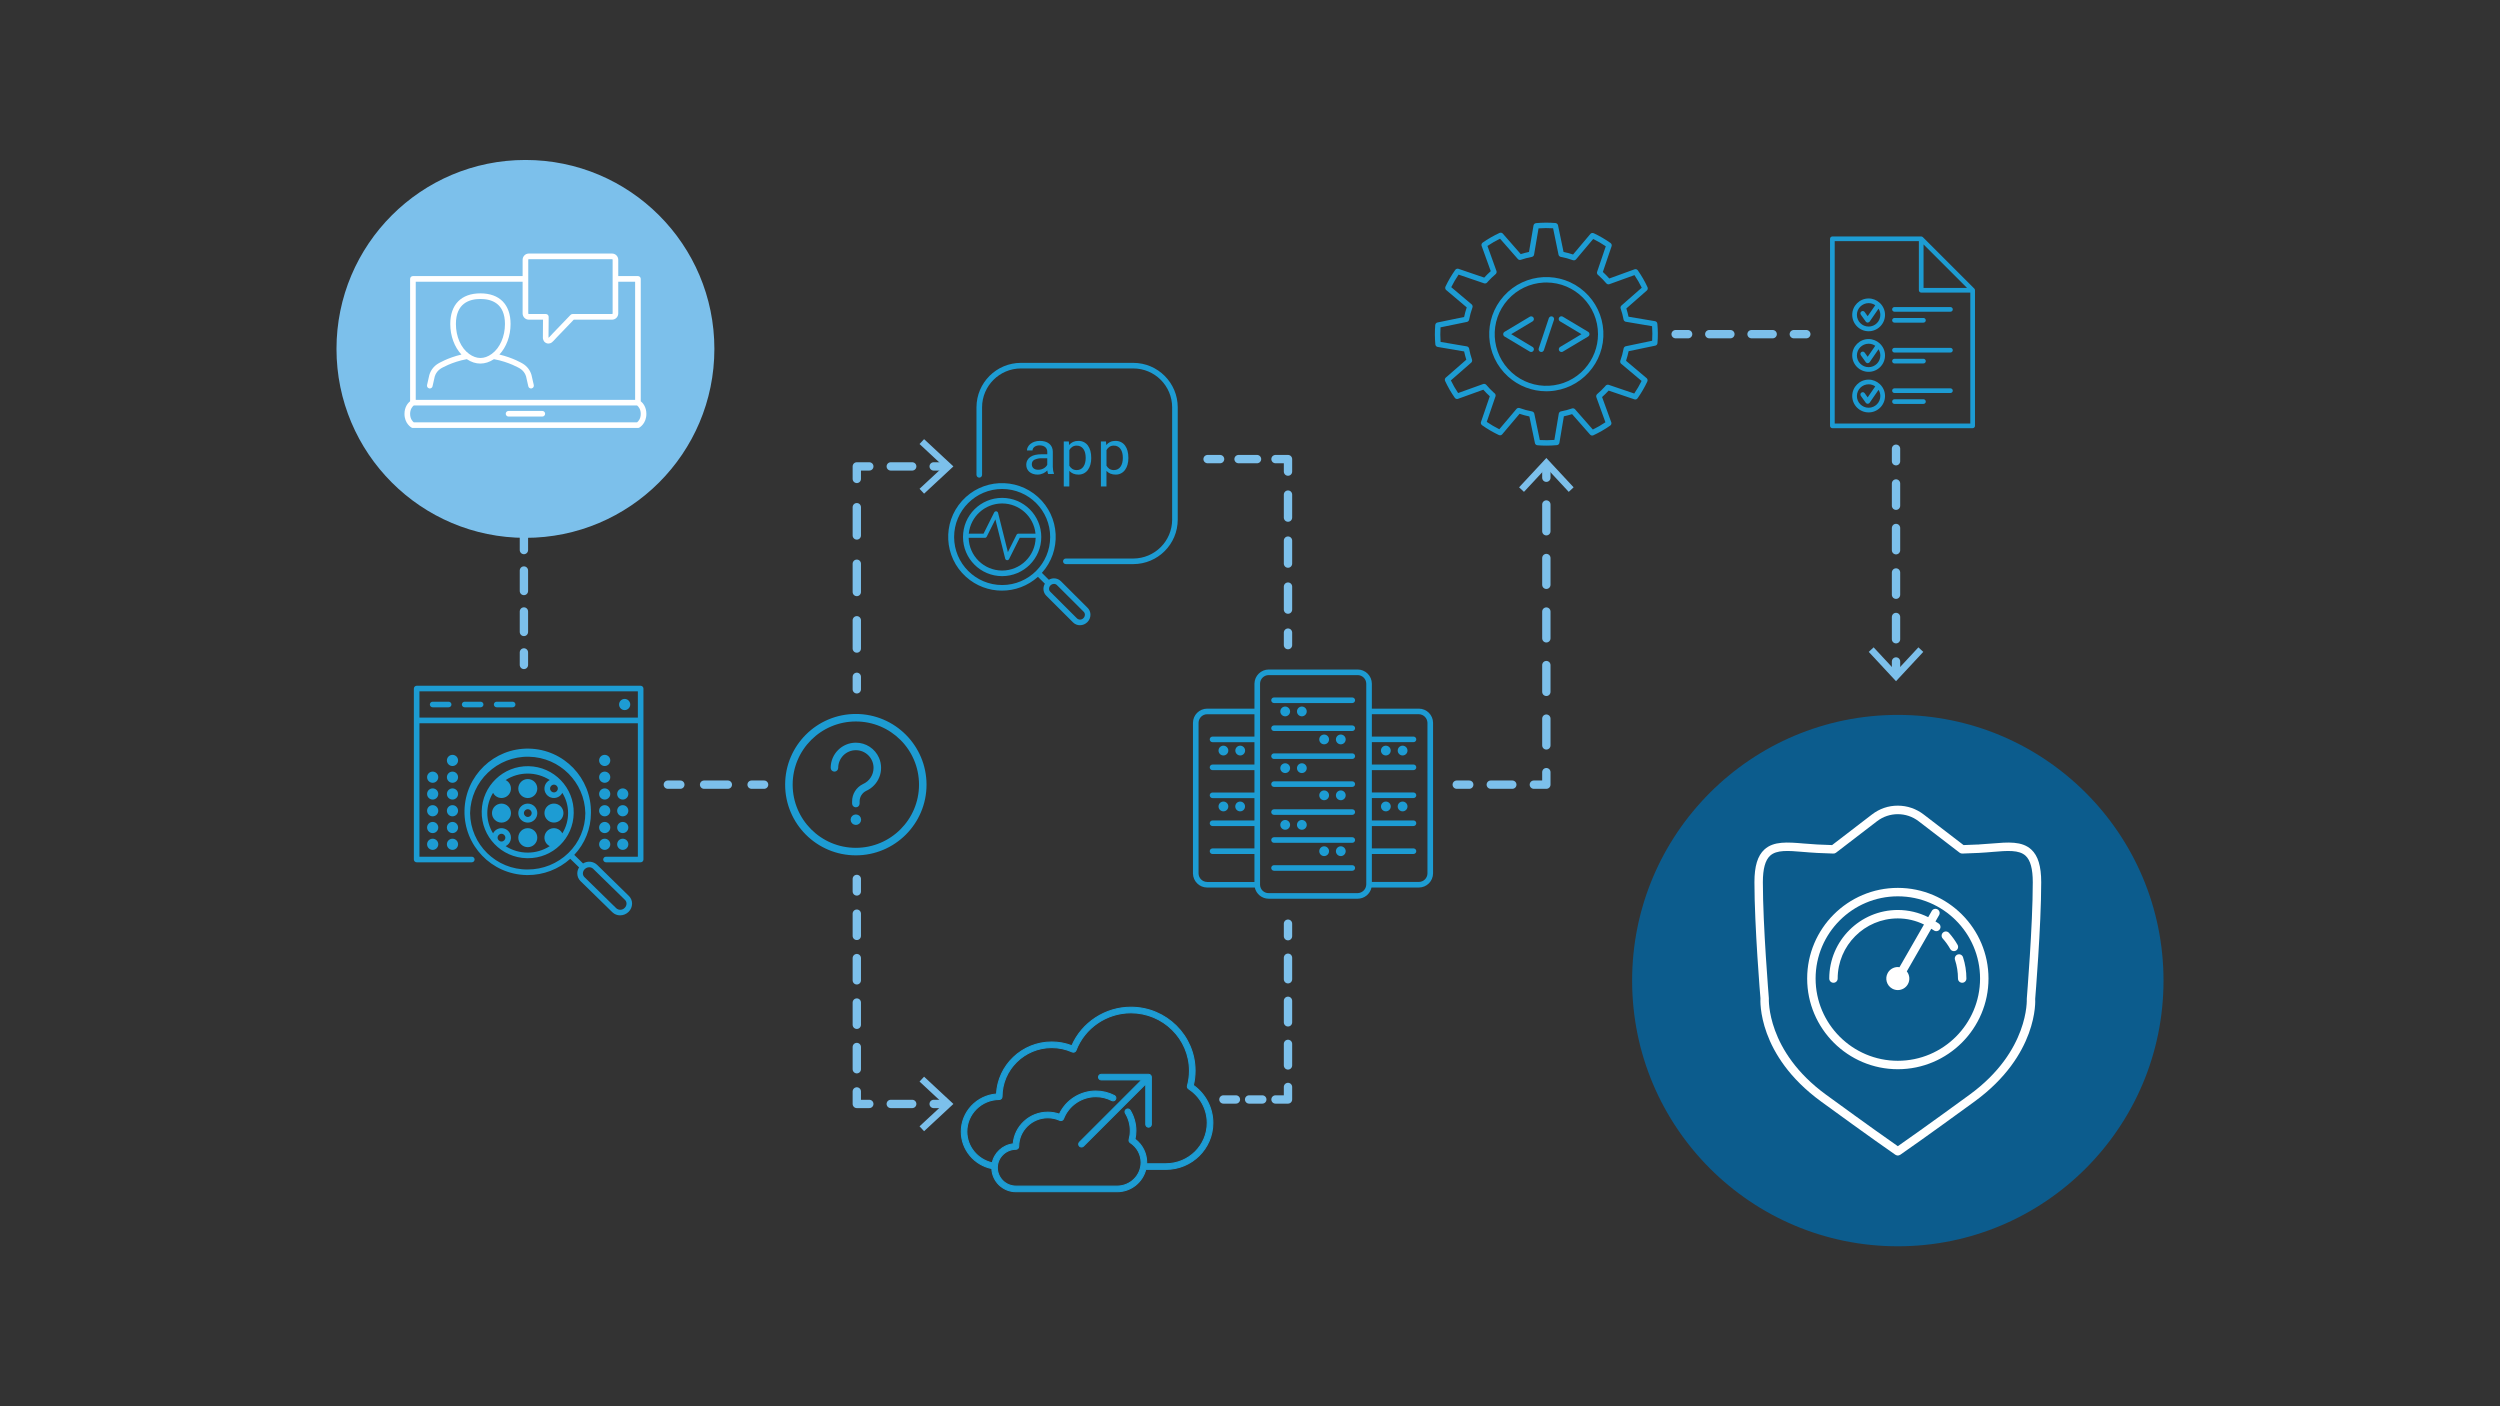 <?xml version="1.0" encoding="UTF-8"?><svg id="b" xmlns="http://www.w3.org/2000/svg" viewBox="0 0 1200 675"><rect x="0" y="0" width="1200" height="675" fill="#333333" stroke="none"/><defs><style>.cls-1,.cls-2,.cls-3,.cls-4,.cls-5,.cls-6,.cls-7,.cls-8,.cls-9,.cls-10,.cls-11,.cls-12,.cls-13,.cls-14,.cls-15{fill:none;stroke:#7cc0eb;stroke-linecap:round;stroke-linejoin:round;stroke-width:4px;}.cls-2{stroke-dasharray:13.571 13.571;}.cls-16{fill:#0c5c8d;}.cls-3{stroke-dasharray:10.299 10.299;}.cls-4{stroke-dasharray:10.337 10.337;}.cls-5{stroke-dasharray:12.848 12.848;}.cls-6{stroke-dasharray:11.402 11.402;}.cls-17{fill:#7cc0eb;}.cls-18,.cls-19,.cls-20{fill:#1d9cd3;}.cls-7{stroke-dasharray:10.339 10.339;}.cls-21{fill:#fff;}.cls-8{stroke-dasharray:10.299 10.299;}.cls-9{stroke-dasharray:10.68 10.68;}.cls-10{stroke-dasharray:8.867 8.867;}.cls-11{stroke-dasharray:6.333 6.333;}.cls-12{stroke-dasharray:10.145 10.145;}.cls-13{stroke-dasharray:9.83 9.83;}.cls-14{stroke-dasharray:10.667 10.667;}.cls-15{stroke-dasharray:11.041 11.041;}.cls-19{stroke-width:2px;}.cls-19,.cls-20{stroke:#1d9cd3;stroke-miterlimit:10;}.cls-20{stroke-width:.5px;}</style></defs><g id="b267afe0-1b4f-4953-a8fb-15b84a9ba312"><path class="cls-18" d="M286.579,415.093c-1.836-1.704-4.587-1.962-6.708-.631l-4.224-4.116c5.126-5.425,7.988-12.603,8.002-20.066.33-16.76-12.988-30.614-29.747-30.944-16.76-.33-30.614,12.988-30.944,29.747-.33,16.76,12.988,30.614,29.747,30.944.199.004.399.006.598.006,7.538.008,14.811-2.774,20.421-7.809l4.234,4.127c-.552.865-.849,1.869-.856,2.895-.008,1.386.548,2.715,1.54,3.682l15.295,14.954c.999.966,2.338,1.5,3.727,1.487,1.505-.006,2.949-.598,4.025-1.65,1.09-1.041,1.708-2.481,1.712-3.988.007-1.385-.549-2.713-1.54-3.679l-15.282-14.96ZM225.64,390.28c.336-15.277,12.994-27.389,28.271-27.052,14.804.326,26.726,12.249,27.052,27.052-.01,7.213-2.937,14.116-8.115,19.138-.016,0-.035.019-.048.032v.021c-5.218,5.067-12.21,7.894-19.484,7.878-15.112.152-27.494-11.959-27.676-27.07ZM299.841,435.793c-1.078,1.129-2.856,1.204-4.025.169l-15.295-14.957c-.473-.463-.738-1.098-.733-1.76.009-.783.335-1.529.904-2.066.577-.57,1.354-.891,2.165-.896.688-.009,1.351.252,1.849.727l15.295,14.955h0c.473.463.738,1.098.733,1.76-.005.782-.327,1.529-.894,2.069Z"/><path class="cls-18" d="M275.382,390.28c.236-12.195-9.459-22.271-21.653-22.507-12.195-.236-22.271,9.459-22.507,21.653-.236,12.195,9.459,22.271,21.653,22.507.143.003.285.004.428.004,12.072.103,21.949-9.586,22.079-21.658ZM265.896,376.635c1.027-.001,1.861.83,1.862,1.857.001,1.027-.83,1.861-1.857,1.862-1.027.001-1.861-.83-1.862-1.857v-.003c0-1.026.831-1.858,1.857-1.86ZM240.71,403.928c-1.027.001-1.861-.83-1.862-1.857-.001-1.027.83-1.861,1.857-1.862,1.027-.001,1.861.83,1.862,1.857v.003c-.001,1.025-.832,1.857-1.857,1.86ZM242.698,406.147c2.258-1.091,3.204-3.806,2.113-6.063-1.091-2.258-3.806-3.204-6.063-2.113-.894.432-1.621,1.144-2.071,2.029-3.693-5.952-3.693-13.483,0-19.436,1.135,2.236,3.867,3.129,6.103,1.995,2.236-1.135,3.129-3.867,1.995-6.103-.451-.889-1.181-1.604-2.079-2.036,6.461-4.138,14.738-4.138,21.199,0-2.258,1.09-3.205,3.804-2.116,6.062,1.09,2.258,3.804,3.205,6.062,2.116.896-.432,1.624-1.146,2.075-2.033,3.693,5.952,3.693,13.483,0,19.436-1.137-2.235-3.871-3.124-6.106-1.987-2.235,1.137-3.124,3.871-1.987,6.106.45.884,1.178,1.597,2.071,2.029-6.46,4.138-14.738,4.138-21.199,0h.003Z"/><path class="cls-18" d="M307.513,329.168h-107.518c-.741,0-1.342.601-1.342,1.342v82.053c0,.741.601,1.342,1.342,1.342h26.474c.741,0,1.342-.601,1.342-1.342s-.601-1.342-1.342-1.342h-25.133v-64.066h104.834v64.066h-15.295c-.741,0-1.342.601-1.342,1.342s.601,1.342,1.342,1.342h16.637c.741,0,1.342-.601,1.342-1.342v-82.053c0-.741-.601-1.342-1.342-1.342ZM201.336,331.852h104.834v12.612h-104.834v-12.612Z"/><path class="cls-18" d="M215.354,336.819h-7.68c-.741,0-1.342.601-1.342,1.342s.601,1.342,1.342,1.342h7.68c.741,0,1.342-.601,1.342-1.342s-.601-1.342-1.342-1.342Z"/><path class="cls-18" d="M230.714,336.819h-7.68c-.741,0-1.342.601-1.342,1.342s.601,1.342,1.342,1.342h7.68c.741,0,1.342-.601,1.342-1.342s-.601-1.342-1.342-1.342Z"/><path class="cls-18" d="M246.074,336.819h-7.68c-.741,0-1.342.601-1.342,1.342s.601,1.342,1.342,1.342h7.68c.741,0,1.342-.601,1.342-1.342s-.601-1.342-1.342-1.342Z"/><circle class="cls-18" cx="299.833" cy="338.163" r="2.683"/><circle class="cls-18" cx="207.685" cy="405.259" r="2.683"/><circle class="cls-18" cx="217.193" cy="405.259" r="2.683"/><circle class="cls-18" cx="207.685" cy="397.208" r="2.683"/><circle class="cls-18" cx="217.193" cy="397.208" r="2.683"/><circle class="cls-18" cx="207.685" cy="389.158" r="2.683"/><circle class="cls-18" cx="217.193" cy="389.158" r="2.683"/><circle class="cls-18" cx="207.685" cy="381.108" r="2.683"/><circle class="cls-18" cx="217.193" cy="381.108" r="2.683"/><circle class="cls-18" cx="207.685" cy="373.058" r="2.683"/><circle class="cls-18" cx="217.193" cy="373.058" r="2.683"/><circle class="cls-18" cx="217.193" cy="365.008" r="2.683"/><circle class="cls-18" cx="290.256" cy="405.259" r="2.683"/><circle class="cls-18" cx="298.92" cy="405.259" r="2.683"/><circle class="cls-18" cx="290.256" cy="397.208" r="2.683"/><circle class="cls-18" cx="298.92" cy="397.208" r="2.683"/><circle class="cls-18" cx="290.256" cy="389.158" r="2.683"/><circle class="cls-18" cx="298.92" cy="389.158" r="2.683"/><circle class="cls-18" cx="290.256" cy="381.108" r="2.683"/><circle class="cls-18" cx="298.92" cy="381.108" r="2.683"/><circle class="cls-18" cx="290.256" cy="373.058" r="2.683"/><circle class="cls-18" cx="290.256" cy="365.008" r="2.683"/><path class="cls-18" d="M253.34,385.729c-2.519,0-4.562,2.042-4.562,4.562s2.042,4.562,4.562,4.562,4.562-2.042,4.562-4.562-2.042-4.562-4.562-4.562h0ZM253.34,392.142c-1.027,0-1.86-.833-1.86-1.86,0-1.027.833-1.86,1.86-1.86,1.026,0,1.858.831,1.86,1.857,0,1.027-.832,1.861-1.86,1.862Z"/><path class="cls-18" d="M253.34,373.941c-2.519,0-4.562,2.042-4.562,4.562s2.042,4.562,4.562,4.562,4.562-2.042,4.562-4.562-2.042-4.562-4.562-4.562h0Z"/><path class="cls-18" d="M253.34,397.517c-2.519,0-4.562,2.042-4.562,4.562s2.042,4.562,4.562,4.562,4.562-2.042,4.562-4.562-2.042-4.562-4.562-4.562h0Z"/><path class="cls-18" d="M265.896,394.836c2.519,0,4.562-2.042,4.562-4.562s-2.042-4.562-4.562-4.562-4.562,2.042-4.562,4.562,2.042,4.562,4.562,4.562h0Z"/><path class="cls-18" d="M240.71,385.729c-2.519,0-4.562,2.042-4.562,4.562s2.042,4.562,4.562,4.562,4.562-2.042,4.562-4.562-2.042-4.562-4.562-4.562h0Z"/></g><g id="a19f03ad-e8bf-4391-9191-ce0a7b2f6d2c"><path class="cls-18" d="M503.111,227.518c-.12-.24-.205-.496-.252-.759-.063-.311-.109-.626-.137-.942-.279.278-.581.533-.902.762-.342.249-.709.462-1.095.636-.41.185-.837.33-1.275.432-.473.107-.956.16-1.441.158-.763.01-1.522-.111-2.243-.36-.623-.216-1.2-.547-1.701-.974-.458-.403-.824-.898-1.073-1.454-.258-.574-.389-1.196-.384-1.825-.017-.78.159-1.553.513-2.249.344-.647.842-1.2,1.449-1.61.687-.456,1.452-.782,2.257-.961.968-.22,1.959-.327,2.952-.317h2.911v-1.224c.005-.438-.087-.871-.268-1.269-.169-.371-.421-.699-.735-.958-.343-.28-.738-.488-1.162-.614-.497-.149-1.014-.221-1.532-.215-.481-.007-.96.061-1.42.201-.382.116-.74.298-1.06.537-.279.21-.508.478-.671.786-.156.29-.238.613-.239.942h-2.683c.016-.584.167-1.157.443-1.672.302-.571.718-1.074,1.224-1.476.581-.464,1.24-.823,1.945-1.06.839-.28,1.719-.416,2.603-.403.832-.007,1.661.102,2.463.325.714.193,1.383.526,1.967.979.554.439,1,.998,1.307,1.634.329.718.491,1.502.472,2.292v7.245c.004.553.053,1.105.145,1.65.08.52.215,1.03.403,1.521v.231l-2.78.008ZM498.397,225.484c.493.004.984-.064,1.457-.201.432-.126.846-.306,1.232-.537.353-.207.677-.462.961-.757.254-.262.467-.561.633-.886v-3.14h-2.479c-1.248-.063-2.493.174-3.631.692-.83.4-1.341,1.256-1.299,2.176-.005.367.062.732.196,1.073.126.322.325.611.582.843.285.251.62.44.982.555.442.134.904.195,1.366.18Z"/><path class="cls-18" d="M523.792,219.892c.008,1.054-.127,2.104-.403,3.121-.24.902-.64,1.754-1.181,2.514-.505.698-1.164,1.27-1.927,1.672-.809.415-1.707.624-2.616.606-.861.017-1.716-.14-2.514-.462-.716-.298-1.358-.75-1.878-1.326v7.495h-2.665v-21.599h2.434l.131,1.701c.503-.631,1.146-1.137,1.878-1.479.807-.355,1.681-.529,2.563-.51.918-.018,1.828.184,2.651.59.763.39,1.424.953,1.932,1.642.544.759.944,1.611,1.181,2.514.278,1.05.414,2.133.403,3.22l.011.298ZM521.125,219.589c.004-.73-.081-1.458-.252-2.168-.149-.647-.413-1.262-.778-1.817-.341-.516-.801-.943-1.342-1.245-.591-.321-1.257-.481-1.929-.462-.76-.025-1.509.184-2.147.598-.579.394-1.057.92-1.393,1.535v7.513c.337.604.811,1.121,1.385,1.508.655.409,1.418.612,2.19.582.67.018,1.332-.143,1.919-.467.535-.312.989-.745,1.326-1.264.361-.561.622-1.18.77-1.83.171-.713.256-1.443.252-2.176v-.309Z"/><path class="cls-18" d="M541.621,219.892c.008,1.054-.127,2.104-.403,3.121-.24.903-.641,1.754-1.183,2.514-.503.699-1.162,1.271-1.924,1.672-.808.415-1.706.624-2.614.606-.862.017-1.718-.14-2.517-.462-.717-.297-1.359-.75-1.878-1.326v7.495h-2.667v-21.599h2.437l.129,1.701c.503-.632,1.146-1.138,1.878-1.479.805-.355,1.678-.529,2.557-.51.918-.019,1.828.183,2.651.59.764.389,1.425.951,1.932,1.642.546.758.947,1.61,1.183,2.514.278,1.05.414,2.133.403,3.22l.016.298ZM538.956,219.589c.002-.73-.082-1.458-.252-2.168-.152-.646-.415-1.261-.778-1.817-.343-.514-.803-.941-1.342-1.245-.592-.321-1.259-.48-1.932-.462-.76-.026-1.509.183-2.147.598-.578.395-1.054.921-1.39,1.535v7.513c.337.603.81,1.12,1.382,1.508.656.409,1.42.612,2.192.582.669.018,1.33-.143,1.916-.467.535-.311.989-.744,1.326-1.264.361-.561.622-1.18.773-1.83.17-.713.254-1.443.252-2.176v-.309Z"/><path class="cls-18" d="M543.966,174.17h-53.909c-11.784.013-21.333,9.563-21.346,21.346v32.407c0,.741.601,1.342,1.342,1.342s1.342-.601,1.342-1.342v-32.407c.012-10.302,8.361-18.651,18.663-18.663h53.909c10.302.012,18.651,8.361,18.663,18.663v53.909c-.012,10.302-8.361,18.651-18.663,18.663h-32.364c-.741,0-1.342.601-1.342,1.342s.601,1.342,1.342,1.342h32.364c11.784-.013,21.333-9.563,21.346-21.346v-53.909c-.013-11.784-9.563-21.333-21.346-21.346Z"/><path class="cls-18" d="M509.205,278.943c-1.554-1.493-3.913-1.763-5.764-.66l-3.335-3.309c9.539-10.587,8.69-26.903-1.897-36.442-10.587-9.539-26.903-8.69-36.442,1.897-9.539,10.587-8.69,26.903,1.897,36.442,9.816,8.845,24.729,8.845,34.545,0l3.33,3.314c-.441.745-.677,1.593-.684,2.458-.01,1.23.473,2.413,1.342,3.284l12.88,12.843c.876.867,2.06,1.35,3.293,1.342,1.336-.005,2.615-.538,3.558-1.484.952-.937,1.49-2.217,1.492-3.553.01-1.229-.474-2.411-1.342-3.282l-12.872-12.851ZM457.977,257.763c0-12.732,10.321-23.053,23.053-23.053s23.053,10.321,23.053,23.053-10.321,23.053-23.053,23.053h0c-12.726-.013-23.04-10.327-23.053-23.053ZM520.043,296.709c-.81.876-2.174.939-3.062.142l-12.88-12.843c-.364-.367-.566-.865-.561-1.382.005-.623.26-1.218.708-1.65.439-.445,1.036-.699,1.661-.706.522-.007,1.026.195,1.398.561l12.88,12.843h0c.364.369.565.867.561,1.385-.004.622-.259,1.217-.706,1.65Z"/><path class="cls-18" d="M481.03,238.979c-10.374,0-18.784,8.41-18.784,18.784s8.41,18.784,18.784,18.784,18.784-8.41,18.784-18.784c-.012-10.369-8.415-18.772-18.784-18.784ZM481.03,241.662c8.265.009,15.183,6.268,16.017,14.49h-8.211c-.381.001-.729.217-.899.558l-4.151,8.3-4.707-18.827c-.101-.409-.448-.712-.867-.757-.418-.042-.818.176-1.009.55l-5.098,10.175h-7.095c.836-8.222,7.755-14.48,16.02-14.49ZM481.03,273.863c-8.73-.01-15.861-6.976-16.076-15.703h7.782c.381,0,.728-.215.899-.555l4.151-8.3,4.707,18.827c.101.409.448.712.867.757.037.003.073.003.11,0,.381,0,.729-.215.899-.555l5.098-10.178h7.653c-.213,8.734-7.353,15.705-16.09,15.709Z"/></g><path class="cls-20" d="M572.81,520.959c.547-2.292.826-4.645.826-7.009,0-16.809-13.822-30.481-30.811-30.481-12.303,0-23.517,7.374-28.334,18.491-3.075-1.191-6.317-1.798-9.655-1.798-14.198,0-25.825,11.088-26.509,24.972-9.44.703-16.913,8.544-16.913,18.051,0,8.627,6.234,16.049,14.67,17.729.225,6.158,5.321,11.109,11.592,11.109h48.545c6.666,0,12.236-4.589,13.75-10.734h9.695c12.408,0,22.503-9.99,22.503-22.267,0-7.189-3.48-13.87-9.357-18.059l-.003-.005ZM559.667,558.601h-9.317c.011-.212.064-.413.064-.628,0-4.417-2.082-8.533-5.619-11.184.29-1.331.437-2.683.437-4.038,0-3.464-.95-6.856-2.745-9.802-.386-.639-1.216-.837-1.843-.448-.633.386-.835,1.21-.448,1.843,1.538,2.528,2.353,5.437,2.353,8.41,0,1.43-.191,2.863-.569,4.259-.153.561.072,1.159.564,1.476,3.247,2.115,5.187,5.662,5.187,9.488,0,6.266-5.163,11.361-11.506,11.361h-48.548c-4.937,0-8.952-3.966-8.952-8.836s3.998-8.812,8.914-8.836c.738,0,1.336-.604,1.336-1.342,0-7.602,6.26-13.787,13.956-13.787,2.002,0,3.939.413,5.759,1.229.335.156.722.156,1.063.016.341-.142.612-.419.741-.762,2.407-6.349,8.638-10.615,15.499-10.615,2.71,0,5.292.625,7.674,1.86.649.338,1.468.083,1.809-.577.341-.657.083-1.468-.577-1.809-2.729-1.411-5.807-2.16-8.906-2.16-7.508,0-14.367,4.403-17.48,11.088-1.79-.633-3.663-.953-5.584-.953-8.745,0-15.934,6.714-16.591,15.207-4.999.572-9.035,4.304-10.044,9.107-7.028-1.559-12.201-7.752-12.201-14.987,0-8.463,6.974-15.381,15.545-15.421.738,0,1.336-.604,1.336-1.342,0-12.998,10.701-23.574,23.858-23.574,3.419,0,6.733.708,9.84,2.098.335.156.722.156,1.063.016.343-.142.612-.419.741-.762,4.092-10.793,14.681-18.046,26.343-18.046,15.51,0,28.127,12.47,28.127,27.797,0,2.445-.325,4.878-.969,7.234-.156.564.072,1.162.564,1.479,5.598,3.641,8.938,9.759,8.938,16.358,0,10.798-8.89,19.583-19.819,19.583h.008Z"/><path class="cls-20" d="M551.821,515.769c-.164-.067-.338-.102-.513-.102h-22.688c-.741,0-1.342.601-1.342,1.342s.601,1.342,1.342,1.342h19.449l-29.909,29.909c-.523.523-.523,1.374,0,1.897.263.263.606.392.95.392s.687-.131.95-.392l29.909-29.909v19.449c0,.741.601,1.342,1.342,1.342s1.342-.601,1.342-1.342v-22.688c0-.174-.035-.349-.102-.513-.137-.327-.397-.59-.727-.727h-.003Z"/><g id="b62fda68-275d-4747-844c-93156622b092"><path class="cls-18" d="M649.097,334.782h-37.567c-.741,0-1.342.601-1.342,1.342s.601,1.342,1.342,1.342h37.567c.741,0,1.342-.601,1.342-1.342s-.601-1.342-1.342-1.342Z"/><path class="cls-18" d="M649.097,348.199h-37.567c-.741,0-1.342.601-1.342,1.342s.601,1.342,1.342,1.342h37.567c.741,0,1.342-.601,1.342-1.342s-.601-1.342-1.342-1.342Z"/><path class="cls-18" d="M649.097,361.616h-37.567c-.741,0-1.342.601-1.342,1.342s.601,1.342,1.342,1.342h37.567c.741,0,1.342-.601,1.342-1.342s-.601-1.342-1.342-1.342Z"/><path class="cls-18" d="M649.097,375.033h-37.567c-.741,0-1.342.601-1.342,1.342s.601,1.342,1.342,1.342h37.567c.741,0,1.342-.601,1.342-1.342s-.601-1.342-1.342-1.342Z"/><path class="cls-18" d="M649.097,388.45h-37.567c-.741,0-1.342.601-1.342,1.342s.601,1.342,1.342,1.342h37.567c.741,0,1.342-.601,1.342-1.342s-.601-1.342-1.342-1.342Z"/><path class="cls-18" d="M649.097,401.867h-37.567c-.741,0-1.342.601-1.342,1.342s.601,1.342,1.342,1.342h37.567c.741,0,1.342-.601,1.342-1.342s-.601-1.342-1.342-1.342Z"/><path class="cls-18" d="M649.097,415.284h-37.567c-.741,0-1.342.601-1.342,1.342s.601,1.342,1.342,1.342h37.567c.741,0,1.342-.601,1.342-1.342s-.601-1.342-1.342-1.342Z"/><path class="cls-18" d="M619.245,341.491c0-1.297-1.051-2.348-2.348-2.348s-2.348,1.051-2.348,2.348,1.051,2.348,2.348,2.348c1.296-.003,2.345-1.052,2.348-2.348Z"/><path class="cls-18" d="M627.238,341.491c0-1.297-1.051-2.348-2.348-2.348s-2.348,1.051-2.348,2.348,1.051,2.348,2.348,2.348c1.296-.003,2.345-1.052,2.348-2.348Z"/><path class="cls-18" d="M637.94,354.929c0-1.297-1.051-2.348-2.348-2.348s-2.348,1.051-2.348,2.348,1.051,2.348,2.348,2.348c1.296-.001,2.346-1.052,2.348-2.348Z"/><path class="cls-18" d="M645.931,354.929c0-1.297-1.051-2.348-2.348-2.348s-2.348,1.051-2.348,2.348,1.051,2.348,2.348,2.348,2.348-1.051,2.348-2.348Z"/><path class="cls-18" d="M637.94,381.755c0-1.297-1.051-2.348-2.348-2.348s-2.348,1.051-2.348,2.348,1.051,2.348,2.348,2.348h0c1.296-.001,2.346-1.052,2.348-2.348Z"/><path class="cls-18" d="M645.931,381.755c0-1.297-1.051-2.348-2.348-2.348s-2.348,1.051-2.348,2.348,1.051,2.348,2.348,2.348h0c1.297,0,2.348-1.051,2.348-2.348Z"/><path class="cls-18" d="M637.94,408.575c0-1.297-1.051-2.348-2.348-2.348s-2.348,1.051-2.348,2.348,1.051,2.348,2.348,2.348c1.296-.003,2.345-1.052,2.348-2.348Z"/><path class="cls-18" d="M645.931,408.575c0-1.297-1.051-2.348-2.348-2.348s-2.348,1.051-2.348,2.348,1.051,2.348,2.348,2.348c1.296-.001,2.346-1.052,2.348-2.348Z"/><path class="cls-18" d="M619.245,368.716c0-1.297-1.051-2.348-2.348-2.348s-2.348,1.051-2.348,2.348,1.051,2.348,2.348,2.348c1.296-.001,2.346-1.052,2.348-2.348Z"/><path class="cls-18" d="M627.238,368.716c0-1.297-1.051-2.348-2.348-2.348s-2.348,1.051-2.348,2.348,1.051,2.348,2.348,2.348c1.296-.001,2.346-1.052,2.348-2.348Z"/><path class="cls-18" d="M619.245,395.936c0-1.297-1.051-2.348-2.348-2.348s-2.348,1.051-2.348,2.348,1.051,2.348,2.348,2.348c1.296-.003,2.345-1.052,2.348-2.348Z"/><path class="cls-18" d="M627.238,395.936c0-1.297-1.051-2.348-2.348-2.348s-2.348,1.051-2.348,2.348,1.051,2.348,2.348,2.348c1.296-.003,2.345-1.052,2.348-2.348Z"/><path class="cls-18" d="M681.089,340.149h-22.599v-12.035c-.047-3.72-3.06-6.72-6.781-6.749h-42.709c-3.747.014-6.796,3.021-6.861,6.767v12.016h-22.723c-3.731.026-6.753,3.037-6.794,6.767v72.352c.047,3.72,3.06,6.72,6.781,6.749h22.897c.682,3.116,3.43,5.344,6.62,5.367h42.776c3.192-.019,5.945-2.248,6.628-5.367h22.752c3.731-.025,6.754-3.036,6.792-6.767v-72.352c-.045-3.72-3.058-6.72-6.778-6.749ZM579.455,423.334h-.04c-2.252-.019-4.077-1.832-4.111-4.084v-72.312c.026-2.264,1.86-4.09,4.124-4.106h22.709v10.734h-20.125c-.741,0-1.342.601-1.342,1.342s.601,1.342,1.342,1.342h20.125v10.734h-20.125c-.741,0-1.342.601-1.342,1.342s.601,1.342,1.342,1.342h20.125v10.734h-20.125c-.741,0-1.342.601-1.342,1.342s.601,1.342,1.342,1.342h20.125v10.734h-20.125c-.741,0-1.342.601-1.342,1.342s.601,1.342,1.342,1.342h20.125v10.734h-20.125c-.741,0-1.342.601-1.342,1.342s.601,1.342,1.342,1.342h20.125v13.417h-22.683ZM655.806,424.595c-.074,2.259-1.905,4.064-4.165,4.106h-42.666c-2.252.041-4.112-1.751-4.153-4.003,0-.027,0-.054,0-.081v-96.462c.026-2.264,1.86-4.09,4.124-4.106h42.749c2.252.019,4.077,1.832,4.111,4.084v96.462ZM685.183,419.228c-.025,2.263-1.858,4.09-4.122,4.106h-22.573v-13.417h19.986c.741,0,1.342-.601,1.342-1.342s-.601-1.342-1.342-1.342h-19.986v-10.734h19.986c.741,0,1.342-.601,1.342-1.342s-.601-1.342-1.342-1.342h-19.986v-10.734h19.986c.741,0,1.342-.601,1.342-1.342s-.601-1.342-1.342-1.342h-19.986v-10.734h19.986c.741,0,1.342-.601,1.342-1.342s-.601-1.342-1.342-1.342h-19.986v-10.734h19.986c.741,0,1.342-.601,1.342-1.342s-.601-1.342-1.342-1.342h-19.986v-10.734h22.54c2.247.046,4.068,1.838,4.149,4.084l.005,72.312Z"/><path class="cls-18" d="M665.198,357.926c-1.297,0-2.348,1.051-2.348,2.348s1.051,2.348,2.348,2.348,2.348-1.051,2.348-2.348c-.003-1.296-1.052-2.345-2.348-2.348Z"/><path class="cls-18" d="M673.248,357.926c-1.297,0-2.348,1.051-2.348,2.348s1.051,2.348,2.348,2.348,2.348-1.051,2.348-2.348c-.003-1.296-1.052-2.345-2.348-2.348Z"/><path class="cls-18" d="M665.219,384.752c-1.297,0-2.348,1.051-2.348,2.348s1.051,2.348,2.348,2.348,2.348-1.051,2.348-2.348h0c-.001-1.296-1.052-2.346-2.348-2.348Z"/><path class="cls-18" d="M673.248,384.752c-1.297,0-2.348,1.051-2.348,2.348s1.051,2.348,2.348,2.348,2.348-1.051,2.348-2.348h0c-.003-1.296-1.052-2.345-2.348-2.348Z"/><path class="cls-18" d="M595.304,362.622c1.297,0,2.348-1.051,2.348-2.348s-1.051-2.348-2.348-2.348-2.348,1.051-2.348,2.348c.001,1.296,1.052,2.346,2.348,2.348Z"/><path class="cls-18" d="M587.24,362.622c1.297,0,2.348-1.051,2.348-2.348s-1.051-2.348-2.348-2.348-2.348,1.051-2.348,2.348c.001,1.296,1.052,2.346,2.348,2.348Z"/><path class="cls-18" d="M595.269,389.448c1.297,0,2.348-1.051,2.348-2.348,0-1.297-1.051-2.348-2.348-2.348-1.297,0-2.348,1.051-2.348,2.348,0,.003,0,.005,0,.008.006,1.293,1.055,2.338,2.348,2.34Z"/><path class="cls-18" d="M587.24,389.448c1.297,0,2.348-1.051,2.348-2.348,0-1.297-1.051-2.348-2.348-2.348-1.297,0-2.348,1.051-2.348,2.348,0,.003,0,.005,0,.008.006,1.293,1.055,2.338,2.348,2.34Z"/></g><line class="cls-1" x1="251.481" y1="258.016" x2="251.481" y2="264.016"/><line class="cls-13" x1="251.481" y1="273.847" x2="251.481" y2="308.253"/><line class="cls-1" x1="251.481" y1="313.168" x2="251.481" y2="319.168"/><line class="cls-1" x1="320.562" y1="376.635" x2="326.562" y2="376.635"/><line class="cls-6" x1="337.963" y1="376.635" x2="355.066" y2="376.635"/><line class="cls-1" x1="360.767" y1="376.635" x2="366.767" y2="376.635"/><line class="cls-1" x1="411.266" y1="330.876" x2="411.266" y2="324.876"/><line class="cls-2" x1="411.266" y1="311.304" x2="411.266" y2="236.662"/><polyline class="cls-1" points="411.266 229.876 411.266 223.876 417.266 223.876"/><line class="cls-8" x1="427.565" y1="223.876" x2="443.013" y2="223.876"/><line class="cls-1" x1="448.163" y1="223.876" x2="454.163" y2="223.876"/><polygon class="cls-17" points="443.559 236.963 441.376 234.62 452.934 223.879 441.376 213.135 443.559 210.791 457.633 223.879 443.559 236.963"/><line class="cls-1" x1="618.239" y1="443.37" x2="618.239" y2="449.37"/><line class="cls-7" x1="618.239" y1="459.709" x2="618.239" y2="516.577"/><polyline class="cls-1" points="618.239 521.746 618.239 527.746 612.239 527.746"/><line class="cls-11" x1="605.906" y1="527.746" x2="596.406" y2="527.746"/><line class="cls-1" x1="593.24" y1="527.746" x2="587.24" y2="527.746"/><line class="cls-1" x1="699.237" y1="376.635" x2="705.237" y2="376.635"/><line class="cls-4" x1="715.573" y1="376.635" x2="731.078" y2="376.635"/><polyline class="cls-1" points="736.246 376.635 742.246 376.635 742.246 370.635"/><line class="cls-5" x1="742.246" y1="357.787" x2="742.246" y2="235.735"/><line class="cls-1" x1="742.246" y1="229.311" x2="742.246" y2="223.311"/><polygon class="cls-17" points="755.334 233.914 752.99 236.097 742.25 224.539 731.506 236.097 729.162 233.914 742.25 219.84 755.334 233.914"/><path class="cls-18" d="M936.216,147.387h-26.868c-.619,0-1.122.503-1.122,1.122s.503,1.122,1.122,1.122h26.868c.619,0,1.122-.503,1.122-1.122s-.503-1.122-1.122-1.122Z"/><path class="cls-18" d="M909.348,154.868h13.907c.619,0,1.122-.503,1.122-1.122s-.503-1.122-1.122-1.122h-13.907c-.619,0-1.122.503-1.122,1.122s.503,1.122,1.122,1.122Z"/><path class="cls-18" d="M936.216,166.974h-26.868c-.619,0-1.122.503-1.122,1.122s.503,1.122,1.122,1.122h26.868c.619,0,1.122-.503,1.122-1.122s-.503-1.122-1.122-1.122Z"/><path class="cls-18" d="M936.216,186.402h-26.868c-.619,0-1.122.503-1.122,1.122s.503,1.122,1.122,1.122h26.868c.619,0,1.122-.503,1.122-1.122s-.503-1.122-1.122-1.122Z"/><path class="cls-18" d="M923.257,191.639h-13.907c-.619,0-1.122.503-1.122,1.122s.503,1.122,1.122,1.122h13.907c.619,0,1.122-.503,1.122-1.122s-.503-1.122-1.122-1.122Z"/><path class="cls-18" d="M909.348,174.457h13.907c.619,0,1.122-.503,1.122-1.122s-.503-1.122-1.122-1.122h-13.907c-.619,0-1.122.503-1.122,1.122s.503,1.122,1.122,1.122Z"/><path class="cls-18" d="M902.347,145.441c-.027-.022-.043-.054-.072-.074-.011-.009-.027-.009-.038-.016-1.401-1.286-3.252-2.09-5.299-2.09-4.341,0-7.869,3.528-7.869,7.869s3.528,7.869,7.869,7.869,7.869-3.528,7.869-7.869c0-2.24-.952-4.253-2.46-5.687v-.002ZM896.938,156.753c-3.102,0-5.625-2.523-5.625-5.625s2.523-5.625,5.625-5.625c1.185,0,2.28.373,3.187.999l-3.643,5.279-1.445-2.022c-.361-.505-1.059-.617-1.567-.26-.505.361-.619,1.064-.26,1.567l2.375,3.322c.213.294.552.469.913.469.307-.065.714-.182.922-.485l4.278-6.201c.536.862.862,1.87.862,2.958,0,3.102-2.523,5.625-5.625,5.625h.002Z"/><path class="cls-18" d="M902.347,164.921c-.027-.022-.043-.054-.072-.074-.011-.009-.027-.009-.038-.016-1.401-1.286-3.252-2.09-5.299-2.09-4.341,0-7.869,3.528-7.869,7.869s3.528,7.869,7.869,7.869,7.869-3.528,7.869-7.869c0-2.24-.952-4.253-2.46-5.687v-.002ZM896.938,176.233c-3.102,0-5.625-2.523-5.625-5.625s2.523-5.625,5.625-5.625c1.185,0,2.28.373,3.187.999l-3.643,5.279-1.445-2.022c-.361-.505-1.059-.617-1.567-.26-.505.361-.619,1.064-.26,1.567l2.375,3.322c.213.294.552.469.913.469.307-.031.714-.182.922-.485l4.278-6.201c.536.862.862,1.87.862,2.958,0,3.102-2.523,5.625-5.625,5.625h.002Z"/><path class="cls-18" d="M902.347,184.402c-.027-.022-.043-.054-.072-.074-.011-.009-.027-.009-.038-.018-1.401-1.286-3.252-2.09-5.299-2.09-4.341,0-7.869,3.528-7.869,7.869s3.528,7.869,7.869,7.869,7.869-3.528,7.869-7.869c0-2.24-.952-4.253-2.46-5.687ZM896.938,195.714c-3.102,0-5.625-2.523-5.625-5.625s2.523-5.625,5.625-5.625c1.185,0,2.28.373,3.187.999l-3.643,5.279-1.445-2.022c-.361-.507-1.059-.617-1.567-.26-.505.361-.619,1.064-.26,1.567l2.375,3.322c.213.294.552.469.913.469.307.007.714-.182.922-.485l4.278-6.201c.536.862.862,1.87.862,2.958,0,3.102-2.523,5.625-5.625,5.625h.002Z"/><path class="cls-18" d="M947.905,138.885c-.056-.137-.139-.26-.242-.364l-24.687-24.687c-.103-.103-.227-.186-.364-.242-.135-.056-.283-.088-.431-.088h-42.644c-.619,0-1.122.503-1.122,1.122v89.778c0,.619.503,1.122,1.122,1.122h67.333c.619,0,1.122-.503,1.122-1.122v-65.089c0-.15-.031-.296-.088-.431ZM923.304,117.336l20.858,20.858h-20.858v-20.858ZM880.659,203.283v-87.533h40.4v23.567c0,.619.503,1.122,1.122,1.122h23.567v62.844h-65.089Z"/><path class="cls-19" d="M410.816,343.702c-18.188-.007-32.939,14.732-32.946,32.92-.007,18.188,14.732,32.939,32.92,32.946,18.188.007,32.939-14.732,32.946-32.92v-.013c-.017-18.176-14.744-32.909-32.92-32.933ZM410.816,407.961c-17.301.007-31.332-14.012-31.339-31.314-.007-17.301,14.012-31.332,31.314-31.339,17.301-.007,31.332,14.012,31.339,31.314v.013c-.016,17.29-14.024,31.303-31.314,31.326Z"/><path class="cls-19" d="M410.816,357.486h0c-6.123.004-11.085,4.97-11.085,11.093,0,.444.36.803.803.803s.803-.36.803-.803c.002-5.235,4.243-9.48,9.478-9.486h0c5.239-.001,9.487,4.245,9.488,9.484,0,3.774-2.236,7.19-5.695,8.698-2.833,1.384-4.62,4.271-4.596,7.424v1.015c0,.444.36.803.803.803s.803-.36.803-.803v-1.015c-.009-2.509,1.398-4.809,3.635-5.944,5.619-2.444,8.193-8.98,5.749-14.599-1.763-4.055-5.766-6.675-10.188-6.67Z"/><path class="cls-19" d="M410.816,391.933c-.842,0-1.525.681-1.526,1.523,0,.842.681,1.525,1.523,1.526s1.525-.681,1.526-1.523v-.003c.014-.827-.644-1.509-1.471-1.523-.017,0-.035,0-.052,0Z"/><line class="cls-1" x1="411.267" y1="421.892" x2="411.267" y2="427.892"/><line class="cls-14" x1="411.267" y1="438.558" x2="411.267" y2="518.558"/><polyline class="cls-1" points="411.267 523.892 411.267 529.892 417.267 529.892"/><line class="cls-3" x1="427.565" y1="529.892" x2="443.013" y2="529.892"/><line class="cls-1" x1="448.162" y1="529.892" x2="454.162" y2="529.892"/><polygon class="cls-17" points="443.559 542.979 441.376 540.635 452.934 529.895 441.376 519.151 443.559 516.807 457.633 529.895 443.559 542.979"/><line class="cls-1" x1="804.302" y1="160.398" x2="810.302" y2="160.398"/><line class="cls-12" x1="820.447" y1="160.398" x2="855.955" y2="160.398"/><line class="cls-1" x1="861.028" y1="160.398" x2="867.028" y2="160.398"/><line class="cls-1" x1="910.091" y1="215.39" x2="910.091" y2="221.39"/><line class="cls-9" x1="910.091" y1="232.07" x2="910.091" y2="312.169"/><line class="cls-1" x1="910.091" y1="317.509" x2="910.091" y2="323.509"/><polygon class="cls-17" points="897.003 312.906 899.347 310.723 910.088 322.281 920.831 310.723 923.175 312.906 910.088 326.98 897.003 312.906"/><line class="cls-1" x1="579.638" y1="220.368" x2="585.638" y2="220.368"/><line class="cls-10" x1="594.505" y1="220.368" x2="607.805" y2="220.368"/><polyline class="cls-1" points="612.239 220.368 618.239 220.368 618.239 226.368"/><line class="cls-15" x1="618.239" y1="237.409" x2="618.239" y2="298.137"/><line class="cls-1" x1="618.239" y1="303.658" x2="618.239" y2="309.658"/><circle class="cls-16" cx="910.954" cy="470.685" r="127.532"/><path class="cls-21" d="M979.781,423.466c0-7.715-1.518-12.703-4.772-15.695-4.463-4.104-11.169-3.538-18.917-2.886-1.961.164-4.009.336-6.116.441-.123.006-.227.06-.343.087l-.013-.059c-2.38.105-4.76.21-7.112.285l-19.103-14.659c-3.633-2.791-7.939-4.266-12.455-4.266-4.572,0-8.761,1.435-12.446,4.266l-19.101,14.659c-2.338-.075-4.701-.18-7.067-.283l-.346-.015c-.02-.001-.037-.013-.057-.014-2.111-.105-4.157-.277-6.116-.441-7.759-.656-14.454-1.218-18.917,2.886-3.256,2.993-4.772,7.98-4.772,15.695,0,21.135,2.862,55.655,2.888,55.699-.073,1.103-1.455,27.267,29.084,49.545,23.333,17.016,33.838,24.302,35.706,25.591.034.024.077.014.113.035.313.191.657.313,1.02.317.005,0,.009.004.014.004,0,0,.001,0,.002,0s.001,0,.002,0c.005,0,.009-.004.014-.004.364-.003.709-.127,1.023-.318.034-.021.075-.011.108-.034,1.825-1.253,12.115-8.381,35.71-25.591,30.537-22.278,29.157-48.442,29.082-49.241.032-.348,2.89-34.868,2.89-56.003ZM945.421,525.436c-20.498,14.953-30.913,22.265-34.467,24.734-3.6-2.502-14.154-9.915-34.472-24.734-28.639-20.89-27.443-45.758-27.431-46.307-.028-.344-2.876-34.698-2.876-55.663,0-6.413,1.133-10.572,3.465-12.714,3.151-2.902,8.749-2.433,15.836-1.834,1.993.169,4.074.343,6.218.45.021.001.038.014.059.015l.407.018c2.627.115,5.25.229,7.84.308.498.028.923-.132,1.293-.419l19.676-15.1c5.873-4.511,14.086-4.517,19.969,0l19.676,15.1c.356.273.787.419,1.233.419h.059c2.605-.079,5.246-.194,8.247-.326v-.015c.006,0,.013.003.02.003,2.159-.107,4.254-.283,6.258-.453,7.085-.595,12.683-1.065,15.838,1.834,2.329,2.143,3.463,6.302,3.463,12.714,0,20.965-2.847,55.319-2.878,55.963.016.249,1.206,25.116-27.433,46.007Z"/><path class="cls-21" d="M910.959,426.184c-23.998,0-43.52,19.522-43.52,43.52s19.522,43.52,43.52,43.52,43.52-19.522,43.52-43.52-19.522-43.52-43.52-43.52ZM910.959,509.176c-21.764,0-39.471-17.708-39.471-39.471s17.708-39.471,39.471-39.471,39.471,17.708,39.471,39.471-17.708,39.471-39.471,39.471Z"/><path class="cls-21" d="M929.022,442.301l1.744-3.038c.557-.971.221-2.208-.747-2.763-.961-.553-2.206-.225-2.763.747l-1.715,2.988c-4.504-2.239-9.444-3.446-14.581-3.446-18.15,0-32.917,14.766-32.917,32.917,0,1.119.905,2.024,2.024,2.024s2.024-.905,2.024-2.024c0-15.919,12.95-28.868,28.868-28.868,4.421,0,8.669,1.034,12.558,2.923l-11.773,20.511c-.26-.037-.52-.099-.78-.099-1.939,0-3.821,1.022-4.834,2.835-1.49,2.667-.535,6.037,2.132,7.527.854.477,1.78.703,2.693.703,1.939,0,3.821-1.022,4.834-2.835,1.129-2.022.844-4.439-.518-6.144l11.742-20.457c.393.265.817.469,1.199.755.897.672,2.167.488,2.831-.409.668-.895.486-2.165-.411-2.833-.513-.383-1.079-.663-1.61-1.014Z"/><path class="cls-21" d="M938.4,460.712c.949,2.9,1.427,5.924,1.427,8.992,0,1.119.905,2.024,2.024,2.024s2.024-.905,2.024-2.024c0-3.495-.546-6.942-1.625-10.249-.352-1.063-1.49-1.649-2.554-1.295-1.063.346-1.641,1.488-1.297,2.552Z"/><path class="cls-21" d="M932.651,447.624c-.83.745-.901,2.026-.154,2.858,1.376,1.536,2.59,3.23,3.61,5.035.376.658,1.06,1.028,1.763,1.028.34,0,.684-.085.996-.263.973-.55,1.317-1.785.767-2.758-1.166-2.058-2.554-3.989-4.123-5.742-.747-.84-2.028-.901-2.858-.158Z"/><circle class="cls-17" cx="252.208" cy="167.477" r="90.693"/><path class="cls-21" d="M260.308,197.252h-16.201c-.745,0-1.35.605-1.35,1.35s.605,1.35,1.35,1.35h16.201c.745,0,1.35-.605,1.35-1.35s-.605-1.35-1.35-1.35Z"/><path class="cls-21" d="M206.004,186.432c.1.024.203.035.3.035.616,0,1.175-.424,1.315-1.053l1.069-4.72c.47-1.585,1.518-2.943,2.951-3.823.054-.035,5.174-3.151,12.421-4.472,4.234,2.833,8.797,2.808,13.034.005,7.266,1.318,12.418,4.434,12.475,4.466,1.431.878,2.479,2.236,2.927,3.74l1.091,4.806c.143.626.699,1.053,1.315,1.053.1,0,.2-.011.3-.035.726-.165,1.183-.888,1.018-1.615l-1.115-4.893c-.662-2.228-2.128-4.129-4.123-5.352-.208-.13-4.647-2.833-11.271-4.391,3.346-3.551,5.365-8.905,5.365-14.662,0-9.351-5.276-14.711-14.473-14.711s-14.47,5.36-14.47,14.711c0,5.76,2.017,11.111,5.363,14.659-6.626,1.558-11.068,4.261-11.273,4.388-2.001,1.226-3.464,3.13-4.148,5.444l-1.091,4.804c-.165.726.292,1.45,1.018,1.615h.003ZM230.609,143.51c5.371,0,11.773,2.082,11.773,12.011,0,6.013-2.417,11.5-6.305,14.333l-.059.043c-3.586,2.581-7.247,2.579-10.844-.013l-.005-.005c-3.907-2.824-6.332-8.325-6.332-14.354,0-9.929,6.402-12.011,11.77-12.011l.003-.003Z"/><path class="cls-21" d="M307.562,192.591v-58.721c0-.745-.605-1.35-1.35-1.35h-9.451v-7.823c0-1.65-1.323-2.992-2.951-2.992h-40.001c-1.628,0-2.951,1.342-2.951,2.992v7.823h-52.654c-.745,0-1.35.605-1.35,1.35v58.724c-.996.818-2.7,2.7-2.7,6.081,0,4.666,3.262,6.508,3.4,6.583.2.108.424.167.651.167h108.008c.227,0,.451-.057.651-.167.138-.076,3.4-1.92,3.4-6.583,0-3.381-1.704-5.263-2.7-6.081v-.003ZM253.558,124.694c0-.157.116-.292.251-.292h40.001c.132,0,.251.138.251.292v25.749c0,.157-.116.292-.251.292h-18.974c-.367,0-.718.151-.972.413l-4.234,4.409c-1.725,1.801-3.275,3.421-4.347,4.52-.262.267-.532.57-.805.869-.421.47-.899.999-1.199,1.199l.078-10.053c0-.362-.138-.707-.392-.961s-.599-.397-.959-.397h-8.198c-.132,0-.251-.138-.251-.292v-25.749ZM250.857,135.217v15.226c0,1.65,1.323,2.992,2.951,2.992h6.837l-.062,8.803c.016.23.146,1.407,1.021,2.079.51.394,1.083.589,1.658.589.564,0,1.131-.189,1.639-.572s1.031-.961,1.582-1.577c.246-.275.494-.548.732-.794,1.075-1.102,2.63-2.727,4.361-4.534l3.832-3.994h18.399c1.628,0,2.951-1.342,2.951-2.992v-15.226h8.101v56.704h-105.306v-56.702h51.304v-.003ZM305.796,202.722h-107.177c-.543-.424-1.766-1.647-1.766-4.05s1.231-3.634,1.763-4.05h107.179c.543.424,1.766,1.647,1.766,4.05s-1.223,3.626-1.766,4.05Z"/><g id="be37419a-2fbf-4b93-a31b-1e8f88c4fc85"><path class="cls-18" d="M736.085,152.475c-.37-.618-1.172-.82-1.79-.449,0,0,0,0,0,0l-12.132,7.252c-.619.37-.82,1.172-.449,1.79.11.185.265.339.449.449l12.132,7.252c.202.122.434.186.671.185.721-.002,1.304-.588,1.301-1.309-.001-.456-.24-.878-.631-1.113l-10.26-6.135,10.26-6.135c.617-.37.818-1.17.449-1.788Z"/><path class="cls-18" d="M750.193,152.026c-.604-.393-1.413-.222-1.806.382-.393.604-.222,1.413.382,1.806.027.017.054.034.082.049l10.26,6.135-10.26,6.135c-.617.373-.815,1.175-.443,1.792.236.39.658.629,1.113.631.236.001.469-.063.671-.185l12.132-7.252c.619-.37.82-1.172.449-1.79-.111-.185-.265-.339-.449-.449l-12.132-7.252Z"/><path class="cls-18" d="M745.084,151.906c-.684-.229-1.423.14-1.652.824,0,0,0,0,0,.001l-4.843,14.507c-.229.684.14,1.423.824,1.652,0,0,0,0,.001,0,.133.045.272.067.412.065.562.001,1.061-.358,1.24-.89l4.832-14.507c.23-.681-.134-1.42-.815-1.653Z"/><path class="cls-18" d="M760.58,140.036c-11.246-10.135-28.579-9.234-38.714,2.012-10.135,11.246-9.234,28.579,2.012,38.714,5.03,4.533,11.559,7.044,18.33,7.049.491,0,.982-.016,1.475-.042,15.118-.805,26.72-13.713,25.915-28.831-.386-7.246-3.629-14.043-9.019-18.902ZM760.677,177.002c-9.171,10.174-24.853,10.988-35.027,1.817-10.174-9.171-10.988-24.853-1.817-35.027,4.396-4.878,10.548-7.813,17.105-8.161.446-.023.89-.034,1.334-.034,13.697.018,24.786,11.136,24.769,24.833-.008,6.115-2.275,12.012-6.366,16.558l.003.013Z"/><path class="cls-18" d="M795.524,155.337c0-.023-.021-.037-.026-.057-.032-.243-.134-.472-.295-.658-.029-.033-.06-.064-.094-.091-.181-.185-.414-.311-.668-.36l-12.75-2.146c-.285-1.342-.637-2.665-1.044-3.96l9.853-8.641c.403-.377.535-.962.332-1.475v-.055c-1.323-2.852-2.896-5.581-4.699-8.156-.021-.029-.05-.044-.07-.07-.039-.048-.082-.092-.128-.133-.074-.066-.154-.124-.24-.172-.047-.027-.096-.052-.146-.073-.103-.042-.212-.07-.324-.081-.041-.008-.083-.015-.125-.018-.163-.008-.326.016-.48.07l-12.16,4.417c-.974-1.099-2.006-2.145-3.094-3.133l4.214-12.39c.074-.242.074-.5,0-.741-.01-.044-.022-.088-.037-.131-.084-.228-.231-.428-.426-.574-.013,0-.013-.029-.026-.039-2.568-1.816-5.291-3.401-8.137-4.738h-.057c-.226-.099-.477-.13-.721-.089-.039.009-.077.02-.115.034-.255.06-.485.198-.658.394l-8.331,9.897c-1.499-.503-3.026-.917-4.574-1.24l-2.658-12.826c-.059-.244-.189-.465-.373-.634-.036-.039-.074-.076-.115-.11-.187-.154-.415-.251-.655-.279,0,0-.021,0-.037-.016-3.134-.256-6.283-.238-9.414.052-.026,0-.042.026-.065.029-.292.036-.559.18-.749.405-.174.175-.293.398-.342.64l-2.167,12.748c-1.331.279-2.655.629-3.958,1.044l-8.631-9.855c-.171-.187-.394-.318-.64-.376-.044-.015-.09-.027-.136-.037-.235-.038-.476-.011-.697.078h-.055c-2.854,1.321-5.585,2.894-8.161,4.699-.016,0-.018.034-.034.047-.196.149-.345.351-.428.582-.016.044-.021.081-.034.125-.073.249-.068.514.016.76l4.396,12.163c-1.098.975-2.143,2.007-3.133,3.091l-12.398-4.232c-.239-.07-.492-.07-.731,0-.052.012-.104.027-.154.047-.222.083-.416.226-.561.412,0,.016-.031.016-.042.031-1.819,2.565-3.409,5.285-4.749,8.13v.06c-.098.227-.126.478-.081.721,0,.044.023.081.034.125.063.25.199.476.392.647l9.886,8.354c-.507,1.51-.925,3.049-1.253,4.608l-12.818,2.639c-.246.055-.469.183-.64.368-.036.031-.071.065-.102.102-.15.187-.246.412-.277.65,0,.018-.018.031-.021.05-.255,3.128-.239,6.273.047,9.398,0,.023.021.037.026.057.031.243.133.472.292.658.03.032.062.063.097.091.178.181.406.305.655.355l12.748,2.169c.282,1.337.63,2.659,1.044,3.96l-9.876,8.626c-.187.171-.318.395-.376.642-.014.042-.025.085-.034.128-.043.239-.016.486.078.71v.05c1.321,2.856,2.893,5.589,4.699,8.166.016.021.042.029.057.05.092.115.204.213.329.29.039.023.07.06.112.081.164.077.341.12.522.128h.042c.151,0,.302-.027.444-.078l12.166-4.391c.977,1.108,2.014,2.162,3.107,3.156l-4.237,12.38c-.074.242-.074.5,0,.741.009.045.021.09.037.133.082.226.227.424.418.572.016,0,.016.031.031.042,2.564,1.82,5.283,3.411,8.127,4.754.029,0,.057,0,.084.018.105.038.215.063.326.073.048.014.097.025.146.034.017.001.035.001.052,0,.126-.008.25-.035.368-.081.048-.011.095-.024.141-.039.168-.077.317-.19.436-.332l8.354-9.881c1.547.521,3.124.948,4.723,1.279l2.663,12.797c.056.261.192.497.389.676.016,0,.026.031.042.044.195.164.435.266.689.292.021,0,.031.021.052.023h.107c1.407.112,2.819.172,4.232.172,1.697,0,3.394-.081,5.075-.24.023,0,.039-.023.063-.026.252-.034.489-.141.681-.308.018-.016.029-.037.044-.052.196-.187.326-.431.373-.697l2.143-12.753c1.334-.285,2.658-.637,3.958-1.044l8.646,9.85c.12.136.268.244.433.319.051.017.103.03.157.039.112.042.23.067.35.076h.042c.051-.008.102-.018.151-.031.112-.01.221-.034.326-.073.023,0,.047,0,.07-.013,2.851-1.322,5.58-2.895,8.153-4.699.018,0,.018-.037.037-.05.195-.149.343-.351.426-.582.013-.041.024-.083.031-.125.072-.248.066-.512-.016-.757l-4.422-12.155c1.1-.975,2.145-2.008,3.133-3.096l12.39,4.203c.136.046.279.07.423.07h.044c.188-.005.373-.051.543-.133.014-.01.027-.02.039-.031.154-.085.288-.202.394-.342.013-.016.031-.021.044-.037,1.816-2.566,3.401-5.289,4.736-8.135v-.063c.093-.226.12-.474.078-.715-.009-.043-.022-.086-.037-.128-.062-.251-.199-.477-.394-.647l-9.897-8.346c.506-1.51.922-3.048,1.245-4.608l12.813-2.663c.247-.056.47-.185.642-.371.034-.031.066-.064.097-.099.153-.188.249-.415.277-.655,0-.018.018-.029.021-.047.251-3.133.23-6.282-.063-9.411ZM766.606,189.186v.018c-.173.156-.301.356-.368.58-.015.048-.027.097-.037.146-.054.231-.042.472.034.697l4.37,12.064c-1.933,1.303-3.954,2.47-6.049,3.493l-8.563-9.759c-.155-.167-.353-.29-.572-.355-.054-.018-.109-.032-.164-.044-.221-.049-.451-.04-.668.026h0c-1.739.599-3.519,1.071-5.326,1.412h-.021c-.221.052-.424.161-.59.316-.043.039-.083.08-.12.125-.159.172-.268.384-.313.614l-2.125,12.641c-2.326.172-4.661.188-6.989.047l-2.647-12.693c-.071-.277-.226-.525-.444-.71-.168-.154-.373-.26-.595-.308h0c-2.052-.377-4.069-.925-6.031-1.637h-.023c-.219-.07-.452-.081-.676-.031-.051.011-.102.025-.151.042-.228.068-.433.197-.593.373l-8.273,9.795c-2.09-1.035-4.105-2.214-6.031-3.53l4.201-12.27c.07-.221.078-.456.023-.681,0-.052-.023-.099-.039-.151-.066-.218-.189-.415-.358-.569h0l-.217-.185-.235-.201c-1.288-1.167-2.497-2.418-3.618-3.746l-.018-.013c-.153-.168-.349-.293-.567-.36-.055-.018-.11-.032-.167-.042-.228-.053-.466-.044-.689.026l-12.064,4.342c-1.298-1.94-2.46-3.967-3.477-6.067l9.777-8.542c.171-.156.295-.355.36-.577.017-.049.03-.098.039-.149.054-.224.045-.459-.023-.679h0c-.594-1.739-1.061-3.519-1.397-5.326v-.018c-.05-.227-.161-.435-.321-.603-.034-.039-.072-.075-.112-.107-.172-.162-.387-.273-.619-.318l-12.638-2.154c-.169-2.326-.181-4.661-.034-6.989l12.701-2.611c.225-.051.432-.163.598-.324.039-.035.076-.072.11-.112.154-.169.261-.375.311-.598h0c.379-2.015.919-3.996,1.616-5.924v-.021c.073-.221.084-.457.031-.684-.01-.05-.024-.099-.042-.146-.067-.228-.196-.432-.373-.59l-9.808-8.27c1.035-2.089,2.213-4.104,3.524-6.031l12.283,4.195c.136.046.279.07.423.07.019-.003.037-.007.055-.013.089-.009.176-.029.261-.057.081-.014.161-.036.238-.065.158-.073.299-.177.415-.305h0l.399-.47c1.162-1.284,2.408-2.488,3.731-3.605l.013-.018c.171-.157.297-.357.365-.58.015-.047.027-.095.037-.144.056-.231.046-.474-.029-.7l-4.341-12.061c1.935-1.298,3.957-2.462,6.051-3.483l8.552,9.772c.12.139.268.249.436.324.034.016.073.016.11.029.127.051.262.08.399.086h.037c.11-.004.219-.022.324-.055.031,0,.063,0,.094-.016h0c1.738-.595,3.517-1.063,5.323-1.399.021,0,.034-.023.055-.029.225-.051.432-.161.6-.318.026-.026.042-.055.065-.081.168-.175.281-.396.326-.634l2.149-12.638c2.326-.171,4.661-.184,6.989-.037l2.611,12.698c.051.224.163.429.324.593.038.043.079.083.123.12.172.156.382.263.608.311,1.999.374,3.965.909,5.879,1.598h.026c.057.018.117.018.175.031.079.02.159.034.24.042.017.001.033.001.05,0,.119-.007.236-.033.347-.076.058-.012.116-.027.172-.047.165-.079.311-.191.431-.329l8.27-9.813c2.089,1.034,4.106,2.209,6.036,3.517l-4.177,12.291c-.069.22-.077.455-.021.679.01.051.024.102.042.151.066.218.189.415.355.572h0l.506.431c1.271,1.149,2.465,2.383,3.571,3.691l.018.013c.119.138.266.249.431.326.02.007.041.012.063.016.143.059.295.093.449.099h.034c.152,0,.304-.027.446-.081l12.051-4.357c1.301,1.933,2.468,3.953,3.493,6.046l-9.764,8.563c-.169.157-.292.356-.358.577-.016.051-.029.102-.039.154-.051.222-.043.453.023.671h0c.599,1.739,1.07,3.519,1.41,5.326v.021c.128.511.531.907,1.044,1.026l12.638,2.128c.175,2.326.191,4.661.047,6.989l-12.672,2.645c-.226.051-.433.164-.598.326-.038.035-.075.071-.11.11-.154.167-.261.373-.308.595h0c-.372,2.016-.908,3.999-1.6,5.929v.026c-.07.22-.079.454-.026.679.01.051.024.1.042.149.067.227.198.431.376.587l9.816,8.252c-1.034,2.09-2.209,4.107-3.519,6.036l-12.291-4.177c-.219-.065-.451-.071-.674-.018-.052.01-.104.024-.154.042-.219.065-.417.187-.572.355h0l-.446.522c-1.148,1.271-2.38,2.463-3.689,3.569Z"/></g></svg>